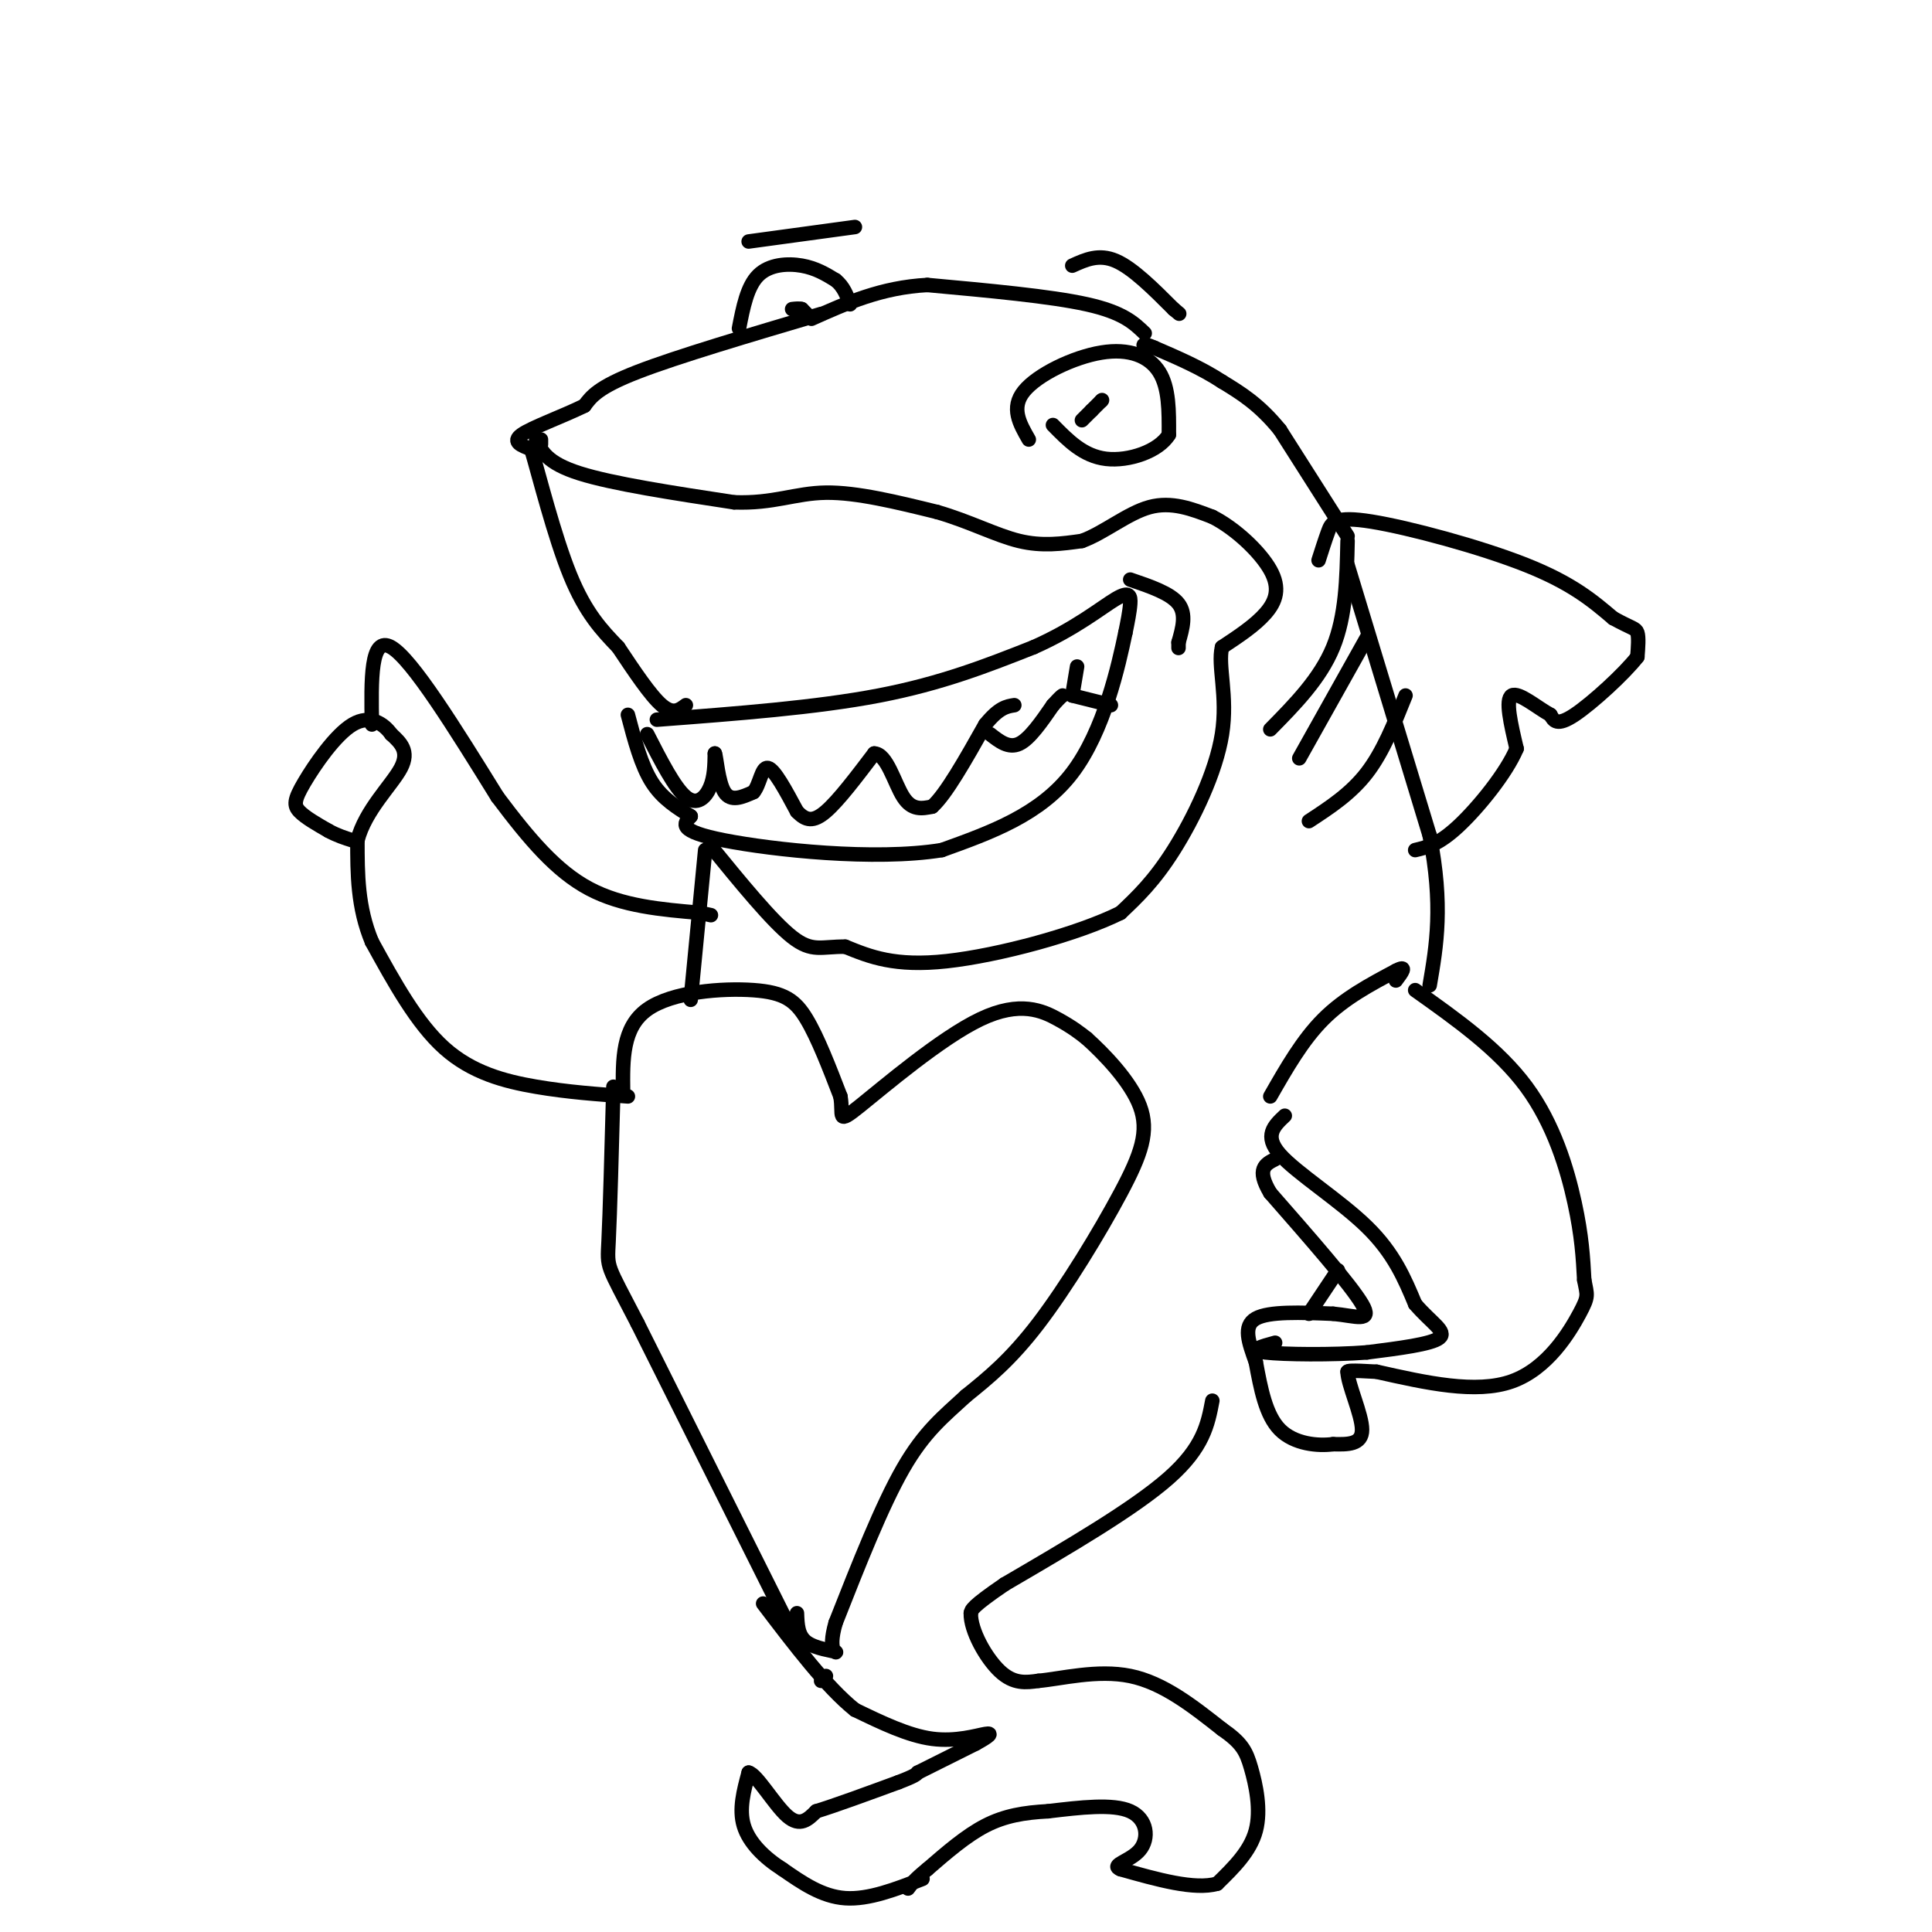 <svg viewBox='0 0 400 400' version='1.1' xmlns='http://www.w3.org/2000/svg' xmlns:xlink='http://www.w3.org/1999/xlink'><g fill='none' stroke='#000000' stroke-width='3' stroke-linecap='round' stroke-linejoin='round'><path d='M279,111c0.000,0.000 -14.000,-22.000 -14,-22'/><path d='M265,89c-4.333,-5.333 -8.167,-7.667 -12,-10'/><path d='M253,79c-4.333,-2.833 -9.167,-4.917 -14,-7'/><path d='M239,72c-2.667,-1.167 -2.333,-0.583 -2,0'/><path d='M237,69c-2.250,-2.167 -4.500,-4.333 -12,-6c-7.500,-1.667 -20.250,-2.833 -33,-4'/><path d='M192,59c-9.500,0.500 -16.750,3.750 -24,7'/><path d='M170,65c-14.917,4.417 -29.833,8.833 -38,12c-8.167,3.167 -9.583,5.083 -11,7'/><path d='M121,84c-4.689,2.289 -10.911,4.511 -13,6c-2.089,1.489 -0.044,2.244 2,3'/><path d='M110,93c1.644,5.578 4.756,18.022 8,26c3.244,7.978 6.622,11.489 10,15'/><path d='M128,134c3.333,5.000 6.667,10.000 9,12c2.333,2.000 3.667,1.000 5,0'/><path d='M136,149c16.500,-1.250 33.000,-2.500 46,-5c13.000,-2.500 22.500,-6.250 32,-10'/><path d='M214,134c8.607,-3.798 14.125,-8.292 17,-10c2.875,-1.708 3.107,-0.631 3,1c-0.107,1.631 -0.554,3.815 -1,6'/><path d='M233,131c-1.400,6.667 -4.400,20.333 -11,29c-6.600,8.667 -16.800,12.333 -27,16'/><path d='M195,176c-13.889,2.267 -35.111,-0.067 -45,-2c-9.889,-1.933 -8.444,-3.467 -7,-5'/><path d='M143,169c-2.644,-1.711 -5.756,-3.489 -8,-7c-2.244,-3.511 -3.622,-8.756 -5,-14'/><path d='M134,152c2.844,5.556 5.689,11.111 8,13c2.311,1.889 4.089,0.111 5,-2c0.911,-2.111 0.956,-4.556 1,-7'/><path d='M148,156c0.333,0.689 0.667,5.911 2,8c1.333,2.089 3.667,1.044 6,0'/><path d='M156,164c1.333,-1.511 1.667,-5.289 3,-5c1.333,0.289 3.667,4.644 6,9'/><path d='M165,168c1.822,1.933 3.378,2.267 6,0c2.622,-2.267 6.311,-7.133 10,-12'/><path d='M181,156c2.622,0.044 4.178,6.156 6,9c1.822,2.844 3.911,2.422 6,2'/><path d='M193,167c2.833,-2.500 6.917,-9.750 11,-17'/><path d='M204,150c2.833,-3.500 4.417,-3.750 6,-4'/><path d='M205,152c1.917,1.500 3.833,3.000 6,2c2.167,-1.000 4.583,-4.500 7,-8'/><path d='M218,146c1.500,-1.667 1.750,-1.833 2,-2'/><path d='M222,144c0.000,0.000 1.000,-6.000 1,-6'/><path d='M222,144c0.000,0.000 8.000,2.000 8,2'/><path d='M234,120c4.167,1.417 8.333,2.833 10,5c1.667,2.167 0.833,5.083 0,8'/><path d='M244,133c0.000,1.500 0.000,1.250 0,1'/><path d='M112,92c0.000,0.000 0.000,-1.000 0,-1'/><path d='M111,91c1.083,2.417 2.167,4.833 9,7c6.833,2.167 19.417,4.083 32,6'/><path d='M152,104c8.178,0.311 12.622,-1.911 19,-2c6.378,-0.089 14.689,1.956 23,4'/><path d='M194,106c6.778,1.956 12.222,4.844 17,6c4.778,1.156 8.889,0.578 13,0'/><path d='M224,112c4.556,-1.644 9.444,-5.756 14,-7c4.556,-1.244 8.778,0.378 13,2'/><path d='M251,107c4.679,2.345 9.875,7.208 12,11c2.125,3.792 1.179,6.512 -1,9c-2.179,2.488 -5.589,4.744 -9,7'/><path d='M253,134c-0.929,3.881 1.250,10.083 0,18c-1.250,7.917 -5.929,17.548 -10,24c-4.071,6.452 -7.536,9.726 -11,13'/><path d='M232,189c-8.778,4.378 -25.222,8.822 -36,10c-10.778,1.178 -15.889,-0.911 -21,-3'/><path d='M175,196c-4.956,-0.067 -6.844,1.267 -11,-2c-4.156,-3.267 -10.578,-11.133 -17,-19'/><path d='M279,112c-0.167,7.750 -0.333,15.500 -3,22c-2.667,6.500 -7.833,11.750 -13,17'/><path d='M283,132c0.000,0.000 -14.000,25.000 -14,25'/><path d='M291,144c-2.333,5.833 -4.667,11.667 -8,16c-3.333,4.333 -7.667,7.167 -12,10'/><path d='M273,116c0.673,-2.107 1.345,-4.214 2,-6c0.655,-1.786 1.292,-3.250 9,-2c7.708,1.250 22.488,5.214 32,9c9.512,3.786 13.756,7.393 18,11'/><path d='M334,128c3.911,2.156 4.689,2.044 5,3c0.311,0.956 0.156,2.978 0,5'/><path d='M339,136c-2.667,3.444 -9.333,9.556 -13,12c-3.667,2.444 -4.333,1.222 -5,0'/><path d='M321,148c-2.600,-1.378 -6.600,-4.822 -8,-4c-1.400,0.822 -0.200,5.911 1,11'/><path d='M314,155c-2.111,5.044 -7.889,12.156 -12,16c-4.111,3.844 -6.556,4.422 -9,5'/><path d='M279,117c0.000,0.000 17.000,56.000 17,56'/><path d='M296,173c2.833,14.500 1.417,22.750 0,31'/><path d='M263,227c3.333,-5.833 6.667,-11.667 11,-16c4.333,-4.333 9.667,-7.167 15,-10'/><path d='M289,201c2.500,-1.333 1.250,0.333 0,2'/><path d='M293,205c8.644,6.133 17.289,12.267 23,20c5.711,7.733 8.489,17.067 10,24c1.511,6.933 1.756,11.467 2,16'/><path d='M328,265c0.583,3.202 1.042,3.208 -1,7c-2.042,3.792 -6.583,11.369 -14,14c-7.417,2.631 -17.708,0.315 -28,-2'/><path d='M285,284c-5.667,-0.333 -5.833,-0.167 -6,0'/><path d='M279,284c0.000,2.533 3.000,8.867 3,12c0.000,3.133 -3.000,3.067 -6,3'/><path d='M276,299c-3.156,0.422 -8.044,-0.022 -11,-3c-2.956,-2.978 -3.978,-8.489 -5,-14'/><path d='M260,282c-1.489,-4.133 -2.711,-7.467 0,-9c2.711,-1.533 9.356,-1.267 16,-1'/><path d='M276,272c4.667,0.422 8.333,1.978 6,-2c-2.333,-3.978 -10.667,-13.489 -19,-23'/><path d='M263,247c-3.000,-5.000 -1.000,-6.000 1,-7'/><path d='M266,231c-2.200,2.067 -4.400,4.133 -1,8c3.400,3.867 12.400,9.533 18,15c5.600,5.467 7.800,10.733 10,16'/><path d='M293,270c3.333,3.911 6.667,5.689 5,7c-1.667,1.311 -8.333,2.156 -15,3'/><path d='M283,280c-7.089,0.556 -17.311,0.444 -21,0c-3.689,-0.444 -0.844,-1.222 2,-2'/><path d='M277,263c0.000,0.000 -6.000,9.000 -6,9'/><path d='M251,290c-0.917,4.833 -1.833,9.667 -9,16c-7.167,6.333 -20.583,14.167 -34,22'/><path d='M208,328c-6.833,4.667 -6.917,5.333 -7,6'/><path d='M201,334c-0.111,3.511 3.111,9.289 6,12c2.889,2.711 5.444,2.356 8,2'/><path d='M215,348c4.622,-0.400 12.178,-2.400 19,-1c6.822,1.400 12.911,6.200 19,11'/><path d='M253,358c4.143,2.869 5.000,4.542 6,8c1.000,3.458 2.143,8.702 1,13c-1.143,4.298 -4.571,7.649 -8,11'/><path d='M252,390c-4.667,1.333 -12.333,-0.833 -20,-3'/><path d='M232,387c-2.274,-0.893 2.042,-1.625 4,-4c1.958,-2.375 1.560,-6.393 -2,-8c-3.560,-1.607 -10.280,-0.804 -17,0'/><path d='M217,375c-5.000,0.267 -9.000,0.933 -13,3c-4.000,2.067 -8.000,5.533 -12,9'/><path d='M192,387c-2.667,2.167 -3.333,3.083 -4,4'/><path d='M191,389c-5.583,2.167 -11.167,4.333 -16,4c-4.833,-0.333 -8.917,-3.167 -13,-6'/><path d='M162,387c-3.844,-2.444 -6.956,-5.556 -8,-9c-1.044,-3.444 -0.022,-7.222 1,-11'/><path d='M155,367c1.667,0.333 5.333,6.667 8,9c2.667,2.333 4.333,0.667 6,-1'/><path d='M169,375c3.833,-1.167 10.417,-3.583 17,-6'/><path d='M186,369c3.500,-1.333 3.750,-1.667 4,-2'/><path d='M190,367c2.667,-1.333 7.333,-3.667 12,-6'/><path d='M202,361c2.774,-1.512 3.708,-2.292 2,-2c-1.708,0.292 -6.060,1.655 -11,1c-4.940,-0.655 -10.470,-3.327 -16,-6'/><path d='M177,354c-5.833,-4.667 -12.417,-13.333 -19,-22'/><path d='M171,347c0.000,0.000 -1.000,1.000 -1,1'/><path d='M165,340c0.000,0.000 -33.000,-66.000 -33,-66'/><path d='M132,274c-6.511,-12.622 -6.289,-11.178 -6,-17c0.289,-5.822 0.644,-18.911 1,-32'/><path d='M130,227c-6.244,-0.444 -12.489,-0.889 -19,-2c-6.511,-1.111 -13.289,-2.889 -19,-8c-5.711,-5.111 -10.356,-13.556 -15,-22'/><path d='M77,195c-3.000,-7.167 -3.000,-14.083 -3,-21'/><path d='M74,174c1.622,-6.289 7.178,-11.511 9,-15c1.822,-3.489 -0.089,-5.244 -2,-7'/><path d='M81,152c-1.550,-2.180 -4.426,-4.131 -8,-2c-3.574,2.131 -7.847,8.343 -10,12c-2.153,3.657 -2.187,4.759 -1,6c1.187,1.241 3.593,2.620 6,4'/><path d='M68,172c1.833,1.000 3.417,1.500 5,2'/><path d='M77,150c-0.167,-9.250 -0.333,-18.500 4,-16c4.333,2.500 13.167,16.750 22,31'/><path d='M103,165c6.622,8.822 12.178,15.378 19,19c6.822,3.622 14.911,4.311 23,5'/><path d='M145,189c3.833,0.833 1.917,0.417 0,0'/><path d='M129,226c-0.089,-6.649 -0.179,-13.298 5,-17c5.179,-3.702 15.625,-4.458 22,-4c6.375,0.458 8.679,2.131 11,6c2.321,3.869 4.661,9.935 7,16'/><path d='M174,227c0.710,4.006 -1.016,6.022 4,2c5.016,-4.022 16.774,-14.083 25,-18c8.226,-3.917 12.922,-1.691 16,0c3.078,1.691 4.539,2.845 6,4'/><path d='M225,215c3.439,3.081 9.035,8.785 11,14c1.965,5.215 0.298,9.943 -4,18c-4.298,8.057 -11.228,19.445 -17,27c-5.772,7.555 -10.386,11.278 -15,15'/><path d='M200,289c-4.600,4.244 -8.600,7.356 -13,15c-4.400,7.644 -9.200,19.822 -14,32'/><path d='M173,336c-1.833,6.357 0.583,6.250 0,6c-0.583,-0.250 -4.167,-0.643 -6,-2c-1.833,-1.357 -1.917,-3.679 -2,-6'/><path d='M146,176c0.000,0.000 -3.000,31.000 -3,31'/><path d='M213,91c-1.887,-3.280 -3.774,-6.560 -1,-10c2.774,-3.440 10.208,-7.042 16,-8c5.792,-0.958 9.940,0.726 12,4c2.060,3.274 2.030,8.137 2,13'/><path d='M242,90c-2.089,3.444 -8.311,5.556 -13,5c-4.689,-0.556 -7.844,-3.778 -11,-7'/><path d='M222,55c2.750,-1.250 5.500,-2.500 9,-1c3.500,1.500 7.750,5.750 12,10'/><path d='M243,64c2.000,1.667 1.000,0.833 0,0'/><path d='M177,47c0.000,0.000 -22.000,3.000 -22,3'/><path d='M153,68c0.844,-4.356 1.689,-8.711 4,-11c2.311,-2.289 6.089,-2.511 9,-2c2.911,0.511 4.956,1.756 7,3'/><path d='M173,58c1.667,1.333 2.333,3.167 3,5'/><path d='M167,65c0.000,0.000 -1.000,-1.000 -1,-1'/><path d='M166,64c-0.500,-0.167 -1.250,-0.083 -2,0'/><path d='M226,85c-1.000,1.000 -2.000,2.000 -2,2c0.000,0.000 1.000,-1.000 2,-2'/><path d='M226,85c0.667,-0.667 1.333,-1.333 2,-2'/><path d='M228,83c0.333,-0.333 0.167,-0.167 0,0'/></g>
</svg>